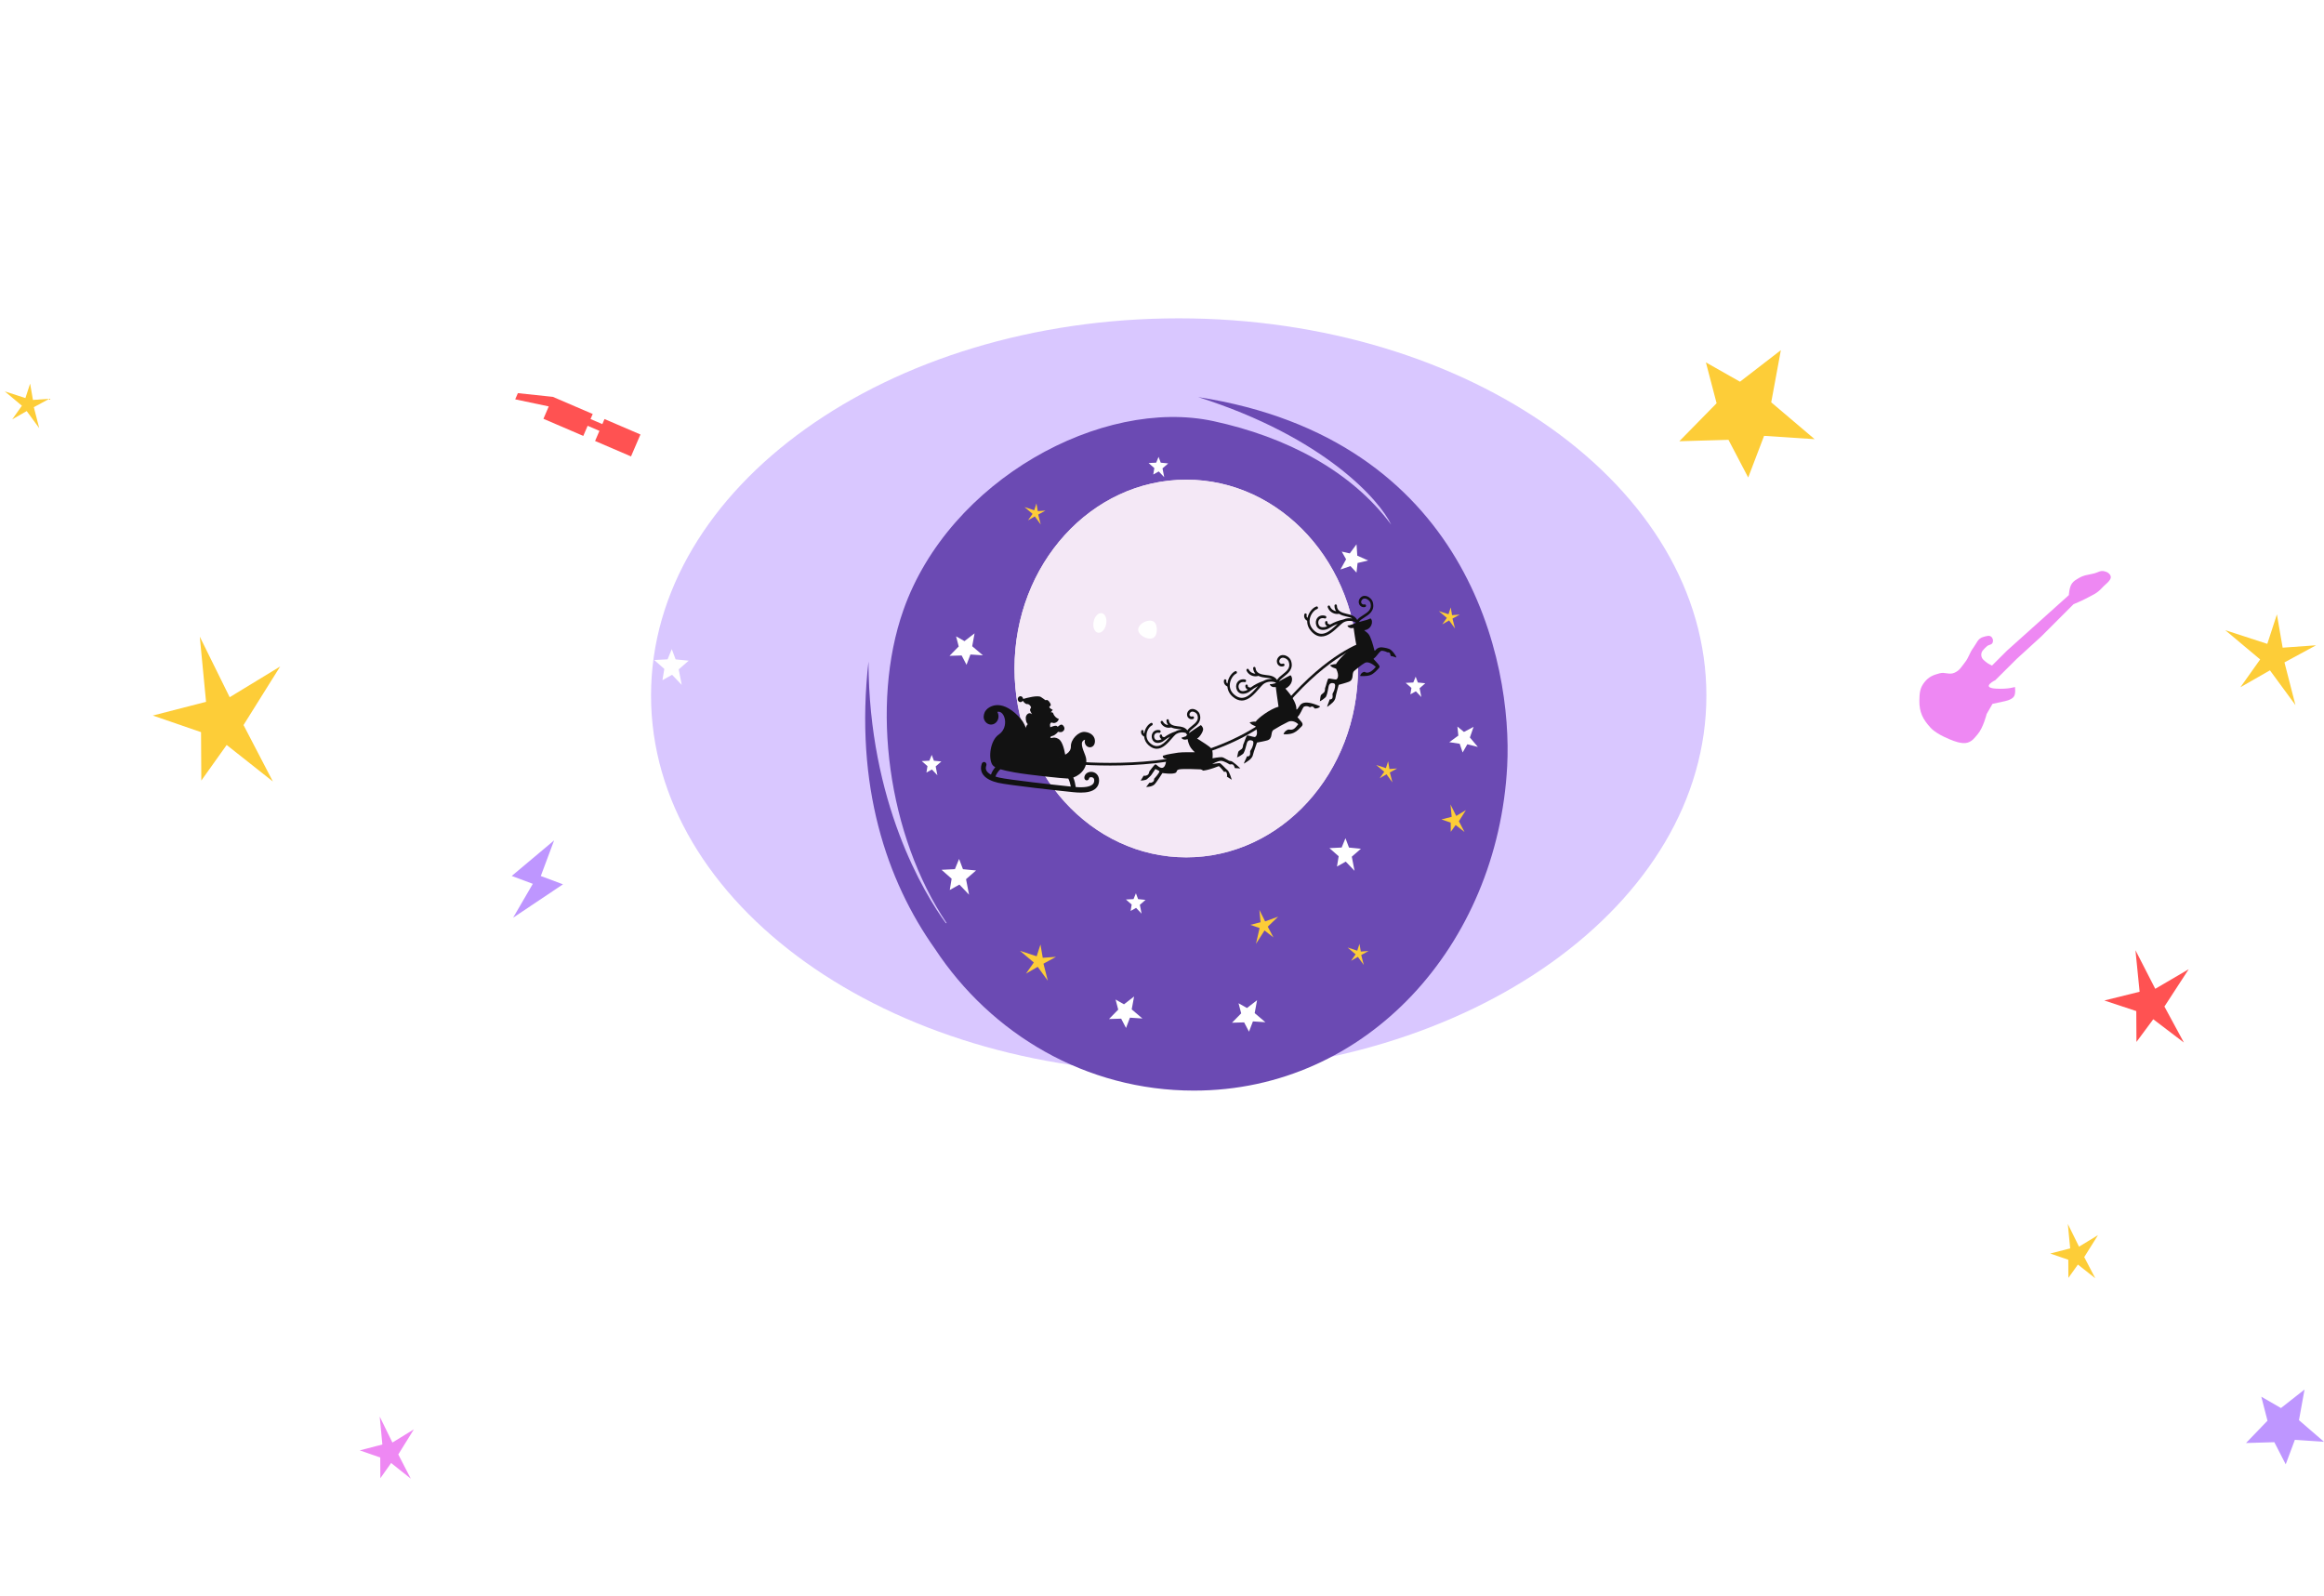 <svg width="1460" height="1003" viewBox="0 0 1460 1003" fill="none" xmlns="http://www.w3.org/2000/svg">
<g filter="url(#filter0_f_671_456)">
<path d="M740.5 674C923.582 674 1072 567.891 1072 437C1072 306.109 923.582 200 740.5 200C557.418 200 409 306.109 409 437C409 567.891 557.418 674 740.5 674Z" fill="#7737FF" fill-opacity="0.28"/>
</g>
<path d="M752.76 249.491C832.347 274.771 866.936 314.556 874 329.668C848.901 295.822 808.129 274.503 762.381 264.599C692.376 249.443 596.307 301.542 567.509 383.37C546.531 442.978 557.953 525.205 594.739 580.008H594.195C580.594 561.467 545.838 503.968 545.602 415.644C536.831 493.645 556.964 553.255 587.302 596.042C622.73 649.859 682.395 685.198 750.036 685.198C858.737 685.198 940.881 593.767 946.856 481.384C950.315 416.333 922.254 275.747 752.76 249.491Z" fill="#6B4AB3"/>
<path d="M802.984 575.925L796.443 582.2L799.987 588.945L794.409 584.582L789.031 592.988L791.316 583.05L785.496 581.064L791.921 579.428L791.166 571.643L794.772 578.876L802.984 575.925Z" fill="#FDCD38"/>
<path d="M920.93 508.97L916.509 515.964L920.053 522.71L914.476 518.346L911.415 522.598L911.383 516.814L905.562 514.829L911.988 513.191L911.232 505.407L914.838 512.641L920.93 508.97Z" fill="#FDCD38"/>
<path d="M1318 776.019L1309.37 789.796L1316.29 803.086L1305.4 794.489L1299.42 802.865L1299.36 791.471L1288 787.561L1300.54 784.334L1299.07 769L1306.11 783.249L1318 776.019Z" fill="#FDCD38"/>
<path d="M1375 608.943L1359.75 632.386L1371.98 655L1352.74 640.371L1342.18 654.623L1342.07 635.235L1322 628.583L1344.16 623.092L1341.55 597L1353.99 621.246L1375 608.943Z" fill="#FF5252"/>
<path d="M914.08 394.882L910.373 389.8L906.088 392.266L908.953 388.207L903.891 383.936L909.991 385.93L911.386 381.621L912.221 386.487L917.071 386.14L912.482 388.64L914.08 394.882Z" fill="#FDCD38"/>
<path d="M24.646 269L16.771 258.271L7.668 263.478L13.755 254.906L3 245.888L15.959 250.099L18.923 241L20.696 251.274L31 250.543L21.252 255.82L24.646 269Z" fill="#FDCD38"/>
<path d="M874.752 491.554L871.045 486.472L866.76 488.938L869.625 484.878L864.562 480.608L870.663 482.602L872.058 478.293L872.893 483.159L877.743 482.812L873.155 485.311L874.752 491.554Z" fill="#FDCD38"/>
<path d="M856.764 606.248L853.057 601.167L848.772 603.633L851.637 599.573L846.574 595.303L852.675 597.297L854.07 592.988L854.904 597.854L859.755 597.506L855.166 600.006L856.764 606.248Z" fill="#FDCD38"/>
<path d="M1442.07 443L1426.04 421.158L1407.5 431.76L1419.89 414.307L1398 395.949L1424.38 404.522L1430.42 386L1434.02 406.915L1455 405.422L1435.16 416.168L1442.07 443Z" fill="#FDCD38"/>
<path d="M653.818 329.524L650.111 324.443L645.825 326.909L648.69 322.85L643.627 318.58L649.728 320.574L651.123 316.264L651.958 321.13L656.808 320.784L652.219 323.283L653.818 329.524Z" fill="#FDCD38"/>
<path d="M658.277 616.17L651.913 607.446L644.557 611.68L649.473 604.712L640.783 597.378L651.255 600.803L653.651 593.405L655.084 601.757L663.41 601.163L655.533 605.454L658.277 616.17Z" fill="#FDCD38"/>
<path d="M612.258 397.903L610.764 406.004L617.496 411.724L609.656 411.211L607.193 417.677L604.132 411.826L596.508 412.045L602.291 406.147L600.63 399.804L605.919 402.8L612.258 397.903Z" fill="white"/>
<path d="M1130.77 654L1127.57 671.206L1142 683.356L1125.19 682.266L1119.91 696L1113.35 683.572L1097 684.038L1109.4 671.51L1105.84 658.038L1117.18 664.4L1130.77 654Z" fill="white"/>
<path d="M54.03 822L48.906 849.857L72 869.528L45.103 867.764L36.654 890L26.153 869.878L0 870.632L19.838 850.35L14.141 828.537L32.286 838.838L54.03 822Z" fill="white"/>
<path d="M712.465 626.076L710.97 634.176L717.703 639.897L709.862 639.384L707.4 645.849L704.337 639.997L696.715 640.217L702.497 634.32L700.837 627.977L706.125 630.973L712.465 626.076Z" fill="white"/>
<path d="M789.72 628.413L788.225 636.513L794.958 642.233L787.117 641.721L784.655 648.186L781.593 642.335L773.971 642.554L779.752 636.656L778.092 630.314L783.381 633.31L789.72 628.413Z" fill="white"/>
<path d="M1118.79 220L1112.73 252.771L1140 275.915L1108.24 273.841L1098.27 300L1085.87 276.326L1055 277.212L1078.42 253.349L1071.69 227.689L1093.11 239.81L1118.79 220Z" fill="#FDCD38"/>
<path d="M1447.77 873L1444.28 892.253L1460 905.85L1441.69 904.632L1435.95 920L1428.8 906.092L1411 906.612L1424.5 892.593L1420.62 877.517L1432.97 884.639L1447.77 873Z" fill="#BE96FF"/>
<path d="M854.976 533.247L849.239 538.226L850.966 547.123L845.438 541.327L839.917 544.424L840.987 537.966L835.205 532.863L842.866 532.479L845.258 526.623L847.473 532.501L854.976 533.247Z" fill="white"/>
<path d="M613.182 546.905L606.893 552.363L608.786 562.117L602.727 555.763L596.675 559.157L597.846 552.078L591.508 546.482L599.906 546.062L602.529 539.644L604.956 546.089L613.182 546.905Z" fill="white"/>
<path d="M432.674 415.088L426.385 420.546L428.279 430.3L422.219 423.946L416.167 427.34L417.338 420.261L411 414.665L419.398 414.245L422.021 407.827L424.448 414.272L432.674 415.088Z" fill="white"/>
<path d="M733.898 291.159L730.322 294.263L731.4 299.809L727.954 296.196L724.511 298.127L725.178 294.101L721.574 290.919L726.35 290.681L727.842 287.031L729.221 290.695L733.898 291.159Z" fill="white"/>
<path d="M895.417 429.276L891.841 432.38L892.918 437.926L889.471 434.313L886.029 436.244L886.696 432.218L883.092 429.036L887.868 428.798L889.36 425.147L890.739 428.812L895.417 429.276Z" fill="white"/>
<path d="M591.391 478.411L587.815 481.515L588.893 487.061L585.447 483.448L582.005 485.379L582.671 481.353L579.066 478.171L583.843 477.933L585.334 474.283L586.714 477.947L591.391 478.411Z" fill="white"/>
<path d="M719.667 565.367L716.09 568.47L717.167 574.017L713.722 570.404L710.28 572.334L710.946 568.309L707.342 565.127L712.118 564.888L713.609 561.238L714.989 564.902L719.667 565.367Z" fill="white"/>
<path d="M205 260.954L194.553 269.939L197.699 286L187.635 275.538L177.581 281.128L179.528 269.472L169 260.259L182.95 259.568L187.306 249L191.338 259.609L205 260.954Z" fill="white"/>
<path d="M852.206 341.971L852.684 349.104L859.51 352.137L852.869 353.728L852.193 359.746L848.397 355.661L842.094 357.803L845.656 351.404L842.923 346.546L847.967 347.68L852.206 341.971Z" fill="white"/>
<path d="M925.745 456.665L923.428 463.346L928.437 469.278L921.811 467.62L918.876 472.756L917.014 467.285L910.48 466.284L916.175 462.151L915.574 456.478L919.705 459.859L925.745 456.665Z" fill="white"/>
<path d="M853.135 420.007C853.135 485.532 804.829 538.647 745.237 538.647C685.645 538.647 637.34 485.532 637.34 420.007C637.34 354.481 685.645 301.368 745.237 301.368C804.829 301.368 853.135 354.481 853.135 420.007Z" fill="#F4E8F6"/>
<path d="M853.135 420.007C853.135 485.532 804.829 538.647 745.237 538.647C685.645 538.647 637.34 485.532 637.34 420.007C637.34 354.481 685.645 301.368 745.237 301.368C804.829 301.368 853.135 354.481 853.135 420.007Z" fill="#F4E8F6"/>
<path d="M722.466 389.915C719.311 389.915 715.041 392.448 715.041 395.573C715.041 398.697 719.311 401.231 722.466 401.231C725.62 401.231 726.749 398.697 726.749 395.573C726.749 392.448 725.62 389.915 722.466 389.915Z" fill="white"/>
<path d="M694.842 392.47C695.623 389.11 694.522 385.898 692.382 385.297C690.243 384.696 687.875 386.933 687.094 390.293C686.313 393.654 687.414 396.865 689.554 397.467C691.694 398.068 694.061 395.831 694.842 392.47Z" fill="white"/>
<path fill-rule="evenodd" clip-rule="evenodd" d="M667.828 455.772C666.191 453.982 664.653 457.402 664.094 456.325C663.535 455.248 659.816 456.94 659.816 456.94L659.624 455.471C659.624 455.471 659.76 453.387 661.186 454.082C662.612 454.776 665.012 453.402 665.106 451.623C663.984 451.438 662.312 450.118 661.744 448.365C661.428 447.207 660.108 447.545 660.108 447.545L661.355 445.969C661.355 445.969 659.506 445.083 659.232 444.34C658.959 443.598 660.852 443.805 659.783 441.829C658.713 439.852 657.652 439.523 657.215 439.862C656.777 440.2 656.738 439.728 653.951 437.93C651.969 436.651 645.17 438.437 642.76 439.13C642.75 438.999 642.73 438.867 642.694 438.735C642.426 437.752 641.483 437.193 640.588 437.489C639.693 437.784 639.186 438.822 639.455 439.805C639.723 440.788 640.666 441.346 641.561 441.051C641.968 440.916 642.289 440.624 642.499 440.257C643.181 441.175 644.324 442.472 645.27 442.35C646.72 442.162 647.941 444.272 647.707 444.578C647.707 444.578 647.27 445.134 647.101 445.902C646.932 446.67 648.563 448.919 648.329 448.722C646.264 446.977 644.458 449.303 644.416 450.839C644.359 453.016 644.984 454.374 645.728 455.011C644.119 455.34 640.556 469.047 642.169 470.747C643.781 472.448 656.824 478.188 656.824 478.188L669.311 474.937C669.311 474.937 668.37 467.774 665.956 465.077C664.648 463.615 662.663 463.237 661.412 463.471C660.958 463.847 660.358 463.575 660.072 463.573C659.545 463.569 659.929 462.596 660.987 462.398C662.934 462.094 664.683 459.77 664.683 459.77C664.683 459.77 666.446 460.308 667.481 459.671C668.515 459.035 669.464 457.561 667.828 455.772Z" fill="#121212"/>
<path d="M697.477 480.971C680.089 480.971 667.382 479.463 667.131 479.433L667.299 477.769C667.798 477.83 717.642 483.737 755.236 471.927C777.39 464.967 796.947 453.5 807.548 441.254C834.564 410.047 855.589 403.649 855.798 403.588L856.189 405.205C855.984 405.266 835.335 411.583 808.651 442.408C797.708 455.047 778.392 466.393 755.653 473.537C736.751 479.475 714.793 480.971 697.477 480.971Z" fill="#121212"/>
<path d="M685.745 484.936C683.283 484.821 681.333 486.356 681.218 488.506C681.169 489.429 681.806 490.232 682.646 490.286C683.49 490.341 684.202 489.648 684.252 488.726C684.358 488.493 685.198 488.105 686.124 488.36C687.026 488.608 687.451 489.285 687.423 490.43C687.4 491.392 687.104 492.12 686.49 492.72C684.858 494.316 681.266 494.908 675.807 494.481C675.583 492.916 675.117 490.424 674.268 488.507C679.555 486.68 684.289 481.057 681.774 474.558C680.072 470.159 678.071 465.807 681.641 464.733C681.42 465.424 681.385 466.193 681.592 466.948C682.108 468.842 683.923 469.916 685.645 469.348C687.367 468.779 688.07 466.849 687.827 464.89C687.531 462.512 685.403 460.173 681.505 459.843C677.528 459.505 672.632 464.491 672.751 468.996C672.96 476.874 655.395 477.876 650.19 473.339C642.195 466.37 649.045 459.449 639.859 450.057C628.163 438.099 620.404 444.444 618.945 446.85C618.404 447.742 617.65 449.873 618.111 451.56C618.856 454.289 621.473 455.837 623.955 455.017C626.437 454.198 627.845 451.321 627.099 448.592C626.966 448.102 626.77 447.654 626.528 447.247C631.358 446.054 634.194 456.921 627.489 461.465C621.942 465.224 620.785 476.545 623.459 480.517C623.805 481.031 624.337 481.53 625.257 482.033C625.1 482.213 624.951 482.396 624.809 482.575C624.446 483.039 623.129 484.8 622.551 486.692C621.125 485.913 620.122 485.013 619.647 484.045C619.216 483.164 619.209 482.172 619.625 481.013C619.933 480.153 619.55 479.181 618.769 478.841C617.986 478.5 617.103 478.923 616.794 479.782C616.048 481.857 616.108 483.88 616.967 485.633C618.729 489.227 623.444 490.979 627.09 491.816C633.763 493.347 666.55 496.931 674.327 497.709C675.754 497.851 677.366 497.972 679.007 497.972C682.58 497.972 686.289 497.398 688.514 495.222C689.765 493.998 690.422 492.416 690.467 490.519C690.553 486.838 688.08 485.045 685.745 484.936ZM625.369 487.888C625.705 486.568 627.433 484.05 628.514 483.312C630.509 483.917 633.263 484.547 637.105 485.231C647.034 487 667.675 489.074 670.569 489.129C670.74 489.133 670.913 489.129 671.085 489.122C671.62 489.775 672.327 492.178 672.696 494.18C662.556 493.127 633.813 489.939 627.71 488.539C626.878 488.348 626.097 488.129 625.369 487.888Z" fill="#121212"/>
<path fill-rule="evenodd" clip-rule="evenodd" d="M824.082 441.883C820.669 441.048 817.743 441.049 816.263 443.768C816.213 443.849 814.327 446.899 814.43 445.347C814.608 442.635 811.807 437.913 810.531 436.27C809.358 434.761 808.776 434.026 807.519 432.616C811.83 430.556 812.685 425.96 810.713 424.247C807.847 425.582 803.858 428.022 801.03 429.338C800.954 429.166 799.699 429.916 797.782 429.821C797.731 430.647 798.745 431.347 799.482 431.576C800.22 431.804 801.483 431.661 801.483 431.661C801.483 431.661 802.741 441.169 803.206 443.997C797.83 445.469 790.288 451.187 788.866 453.403C788.866 453.403 787.805 453.159 785.013 453.842C785.514 454.298 785.876 454.966 786.975 455.486C788.074 456.006 788.759 456.314 788.759 456.314C790.796 461.26 788.968 463.104 788.159 463.046C787.114 462.971 784.23 462.017 783.594 462.054C782.957 462.091 781.901 466.008 780.96 468.001C780.747 471.071 779.592 470.612 778.235 471.918C777.6 472.528 777.533 474.963 777.115 475.845C777.282 475.995 780.823 474.034 781.296 473.164C782.314 471.295 782.673 468.96 783.308 466.899C783.882 465.032 785.358 464.686 786.891 465.447C787.254 465.627 787.68 466.1 787.193 468.077C786.601 470.483 785.371 471.559 785.375 472.052C785.39 473.587 785.658 475.461 783.253 475.232C783.484 475.636 781.454 478.903 781.511 479.759C783.668 478.313 786.695 476.911 787.24 473.924C787.479 472.622 789.275 467.793 789.672 466.529C790.612 466.371 794.514 465.655 796.152 465.153C797.849 464.634 798.515 463.527 798.79 461.533C798.928 460.534 799.187 459.131 799.928 458.66C802.766 456.86 806.279 454.935 809.278 453.484C811.424 452.446 814.085 453.448 815.589 455.028C813.892 457.016 812.874 459.014 809.764 458.34C808.795 458.292 806.965 459.411 806.321 461.249C806.534 461.34 809.971 461.667 812.806 460.366C814.959 459.378 816.357 457.685 817.647 456.444C818.532 455.594 818.485 454.719 817.783 453.741C816.997 452.647 815.914 451.675 815.098 450.596C817.211 448.264 817.714 446.091 818.894 444.241C819.191 443.775 821.054 443.171 822.886 444.343C824.983 443.283 825.272 444.434 825.88 445.107C826.786 445.166 828.194 445.14 829.366 443.883C829.522 443.715 825.708 442.281 824.082 441.883Z" fill="#121212"/>
<path d="M811.012 415.05C810.419 413.398 808.618 411.956 806.729 411.622C805.223 411.356 803.915 411.84 803.048 412.985C801.794 414.638 802.032 416.299 802.67 417.302C803.489 418.586 805.051 419.091 806.469 418.528C806.864 418.371 807.069 417.892 806.926 417.457C806.783 417.022 806.349 416.795 805.951 416.954C805.049 417.312 804.264 416.887 803.917 416.342C803.5 415.689 803.61 414.856 804.217 414.055C804.87 413.194 805.812 413.155 806.487 413.274C807.813 413.509 809.207 414.581 809.596 415.664C811.005 419.588 808.41 421.636 805.663 423.803C804.984 424.339 804.343 424.845 803.772 425.38C803.051 426.054 802.592 426.665 802.311 427.207C800.599 424.678 797.871 424.378 795.602 424.136L795.207 424.093C792.187 423.76 789.059 422.982 788.76 419.743C788.718 419.283 788.346 418.947 787.927 418.995C787.508 419.041 787.203 419.452 787.246 419.911C787.379 421.354 787.92 422.424 788.66 423.233C786.907 423.2 785.243 422.21 784.477 420.616C784.281 420.207 783.822 420.051 783.45 420.266C783.078 420.482 782.936 420.988 783.132 421.397C784.184 423.59 786.383 424.915 788.721 424.915C789.27 424.915 789.828 424.841 790.379 424.689C790.436 424.673 790.489 424.65 790.539 424.622C792.19 425.44 794.044 425.647 795.055 425.758L795.455 425.801C796.748 425.939 798.062 426.081 799.193 426.611C797.453 426.479 795.393 426.787 793.619 427.876C790.562 428.93 788.277 430.096 785.619 431.997C785.558 431.973 785.495 431.954 785.428 431.949C784.488 431.861 784.134 431.565 784.006 431.396C783.879 431.228 783.883 431.064 783.886 431.031C783.949 430.586 783.68 430.163 783.275 430.079C782.864 429.993 782.464 430.292 782.386 430.746C782.371 430.834 782.254 431.627 782.778 432.386C783.043 432.77 783.42 433.065 783.896 433.274C783.223 433.757 781.457 434.483 780.04 434.139C779.337 433.968 778.829 433.566 778.488 432.91C777.922 431.823 777.934 430.632 778.521 429.723C779.193 428.682 780.436 428.257 781.933 428.563C782.347 428.647 782.743 428.348 782.82 427.893C782.897 427.439 782.624 427.003 782.21 426.918C780.138 426.496 778.294 427.182 777.28 428.755C776.355 430.188 776.311 432.098 777.166 433.741C777.718 434.799 778.597 435.502 779.711 435.772C780.078 435.861 780.457 435.901 780.838 435.901C782.432 435.901 784.05 435.21 784.848 434.589C786.869 433.016 788.53 431.918 790.314 431.024C790.168 431.192 790.025 431.355 789.874 431.531C786.021 435.986 781.223 441.53 775.307 436.351C772.645 434.021 772.396 431.313 772.655 429.451C773.07 426.468 775.017 423.904 776.582 423.24C776.975 423.073 777.169 422.589 777.018 422.158C776.868 421.727 776.427 421.513 776.035 421.678C774.058 422.518 771.675 425.438 771.151 429.198C771.138 429.288 771.132 429.377 771.122 429.466C770.675 429.129 770.266 428.594 770.418 427.795C770.504 427.343 770.24 426.899 769.829 426.804C769.421 426.711 769.014 426.999 768.928 427.451C768.527 429.556 769.957 430.809 771.088 431.34C771.283 433.754 772.402 435.947 774.359 437.659C776.377 439.426 778.294 440.129 780.092 440.129C784.536 440.129 788.252 435.833 790.976 432.684C791.894 431.623 792.761 430.62 793.485 429.98C793.737 429.757 794.007 429.563 794.286 429.389C794.348 429.361 794.406 429.326 794.457 429.283C796.71 427.971 799.667 428.07 801.194 428.758C801.309 428.81 801.404 428.861 801.491 428.911C801.599 429.133 801.702 429.366 801.792 429.624C801.909 429.956 802.197 430.159 802.503 430.159C802.577 430.159 802.653 430.138 802.728 430.113C802.765 430.114 802.802 430.116 802.84 430.111C802.873 430.107 802.905 430.097 802.936 430.088C803.035 430.073 803.134 430.045 803.225 429.986C803.586 429.75 803.705 429.236 803.491 428.839C803.279 428.447 803.801 427.548 804.758 426.652C805.281 426.162 805.897 425.675 806.55 425.16C809.36 422.946 812.856 420.187 811.012 415.05Z" fill="#121212"/>
<path fill-rule="evenodd" clip-rule="evenodd" d="M867.435 406.697C863.945 406.949 863.834 410.315 863.311 408.099C862.69 405.466 861.098 399.866 859.712 398.335C858.438 396.928 858.388 397.243 857.037 395.943C861.767 395.52 863.043 390.051 860.959 388.508C858.195 390.08 852.487 390.669 849.758 392.22C849.671 392.054 848.471 392.907 846.552 392.973C846.559 393.801 847.618 394.414 848.37 394.58C849.121 394.745 850.371 394.497 850.371 394.497C850.371 394.497 851.563 403.098 852.223 405.88C846.963 407.798 840.561 414.905 839.295 417.233C839.295 417.233 838.221 417.078 835.485 417.993C836.017 418.405 836.423 419.042 837.555 419.468C838.687 419.895 839.392 420.144 839.392 420.144C841.766 424.906 840.071 426.897 839.26 426.907C838.213 426.92 835.271 426.21 834.639 426.299C834.006 426.39 833.224 430.384 832.425 432.45C832.425 435.528 831.242 435.169 829.979 436.584C829.388 437.245 829.491 439.679 829.135 440.594C829.312 440.729 832.706 438.478 833.117 437.571C834.003 435.622 834.2 433.264 834.69 431.155C835.133 429.246 836.581 428.778 838.161 429.408C838.536 429.557 838.994 429.992 838.646 432.004C838.221 434.453 837.069 435.629 837.108 436.12C837.228 437.65 837.626 439.495 835.212 439.469C835.471 439.853 833.672 443.281 833.789 444.128C835.841 442.506 838.761 440.854 839.097 437.831C839.244 436.513 840.702 431.548 841.01 430.254C841.936 430.017 845.776 428.977 847.376 428.339C849.031 427.679 849.619 426.519 849.755 424.508C849.823 423.501 849.985 422.08 850.691 421.548C853.396 419.516 854.533 418.176 857.424 416.477C859.491 415.263 862.702 417.486 864.311 418.936C862.757 421.059 859.479 423.843 857.31 422.093C856.34 422.127 854.98 422.803 854.465 424.69C854.684 424.763 858.36 425.021 860.81 424.183C863.038 423.422 865.209 420.915 866.409 419.569C867.232 418.647 865.989 417.489 865.221 416.572C864.362 415.547 863.734 414.97 862.846 413.963C864.894 412.395 865.595 410.677 867.421 409.052C867.823 408.694 869.73 408.83 871.638 409.845C873.824 409.569 873.196 411.578 873.848 412.199C874.756 412.182 877.229 413.133 877.229 413.133C877.125 411.867 874.421 408.34 872.705 407.689C871.026 407.051 868.275 406.636 867.435 406.697Z" fill="#121212"/>
<path d="M862.459 378.437C862.026 376.726 860.372 375.086 858.525 374.538C857.051 374.099 855.704 374.432 854.734 375.471C853.331 376.972 853.409 378.651 853.95 379.723C854.643 381.094 856.148 381.772 857.612 381.376C858.019 381.265 858.268 380.811 858.167 380.363C858.067 379.914 857.655 379.64 857.246 379.751C856.316 380.004 855.575 379.493 855.281 378.91C854.928 378.213 855.115 377.397 855.794 376.671C856.526 375.887 857.467 375.957 858.128 376.154C859.424 376.539 860.709 377.764 860.993 378.885C862.022 382.949 859.248 384.689 856.312 386.531C855.585 386.986 854.9 387.416 854.281 387.883C853.5 388.471 852.986 389.026 852.655 389.533C851.193 386.822 848.509 386.212 846.275 385.712L845.885 385.624C842.913 384.946 839.875 383.815 839.884 380.559C839.886 380.097 839.546 379.721 839.126 379.72H839.123C838.704 379.72 838.364 380.092 838.363 380.554C838.358 381.999 838.784 383.128 839.44 384.016C837.705 383.778 836.151 382.606 835.543 380.938C835.386 380.508 834.943 380.3 834.553 380.473C834.163 380.645 833.974 381.132 834.13 381.561C835.054 384.094 837.457 385.74 840.064 385.74C840.382 385.74 840.704 385.715 841.027 385.664C841.084 385.655 841.139 385.638 841.191 385.616C842.757 386.619 844.581 387.036 845.577 387.262L845.972 387.352C847.244 387.637 848.536 387.928 849.612 388.584C847.892 388.254 845.815 388.325 843.947 389.205C840.808 389.903 838.426 390.802 835.602 392.388C835.544 392.357 835.483 392.331 835.417 392.318C834.49 392.124 834.165 391.788 834.055 391.606C833.944 391.424 833.964 391.261 833.969 391.229C834.074 390.794 833.846 390.343 833.452 390.213C833.049 390.08 832.624 390.332 832.504 390.775C832.481 390.861 832.29 391.636 832.74 392.451C832.969 392.864 833.316 393.201 833.77 393.463C833.052 393.867 831.226 394.385 829.85 393.881C829.167 393.631 828.7 393.173 828.422 392.481C827.964 391.336 828.088 390.153 828.758 389.316C829.525 388.357 830.803 388.078 832.261 388.553C832.663 388.684 833.087 388.432 833.206 387.988C833.326 387.545 833.096 387.079 832.693 386.948C830.669 386.29 828.772 386.763 827.615 388.211C826.559 389.53 826.335 391.426 827.03 393.156C827.478 394.272 828.286 395.072 829.369 395.468C829.938 395.677 830.553 395.763 831.162 395.763C832.526 395.763 833.86 395.331 834.591 394.88C836.75 393.546 838.505 392.644 840.363 391.959C840.203 392.109 840.046 392.256 839.879 392.412C835.623 396.403 830.328 401.368 824.934 395.54C822.507 392.918 822.515 390.197 822.949 388.376C823.644 385.456 825.823 383.129 827.443 382.646C827.848 382.525 828.088 382.066 827.979 381.62C827.868 381.173 827.449 380.91 827.045 381.031C825 381.64 822.353 384.272 821.476 387.951C821.455 388.039 821.44 388.127 821.422 388.215C821.011 387.829 820.654 387.249 820.882 386.472C821.01 386.032 820.79 385.561 820.389 385.42C819.988 385.279 819.561 385.521 819.432 385.961C818.834 388.008 820.138 389.417 821.212 390.074C821.177 392.497 822.083 394.807 823.868 396.733C825.984 399.02 828.1 399.892 830.137 399.892C834.25 399.892 838.041 396.335 840.867 393.685C841.88 392.735 842.837 391.837 843.617 391.283C843.888 391.091 844.175 390.928 844.472 390.786C844.535 390.765 844.594 390.738 844.649 390.702C847.014 389.654 849.946 390.091 851.4 390.949C851.51 391.015 851.6 391.076 851.68 391.136C851.767 391.37 851.847 391.614 851.913 391.88C852.005 392.253 852.312 392.498 852.647 392.498C852.701 392.498 852.755 392.487 852.81 392.474C852.84 392.478 852.87 392.484 852.901 392.484C852.904 392.484 852.907 392.484 852.91 392.484C852.929 392.484 852.948 392.479 852.967 392.477C852.974 392.477 852.98 392.48 852.986 392.48C853.093 392.48 853.201 392.455 853.304 392.403C853.685 392.21 853.853 391.713 853.677 391.294C853.504 390.88 854.107 390.045 855.144 389.263C855.71 388.836 856.369 388.422 857.067 387.985C860.069 386.1 863.806 383.756 862.459 378.437Z" fill="#121212"/>
<path fill-rule="evenodd" clip-rule="evenodd" d="M750.636 472.603C750.636 472.603 742.366 472.495 740.193 472.861C738.021 473.229 733.524 473.8 730.496 474.781C730.453 476.623 732.07 476.867 732.836 476.832C732.535 478.058 732.41 481.747 730.442 482.362C728.475 482.977 726.487 480.067 725.824 480.226C725.161 480.385 721.97 484.781 721.97 484.781C721.97 484.781 721.99 486.305 720.8 486.977C719.611 487.647 718.478 487.345 718.478 487.345L716.6 490.437C716.6 490.437 719.622 490.338 720.578 489.519C721.264 488.93 723.093 487.318 723.363 486.803C723.435 486.664 725.032 484.357 725.846 483.138C726.964 483.795 728.072 484.076 728.4 484.587C728.352 485.772 725.002 489.348 725.002 489.348C725.002 489.348 725.314 490.491 724.244 491.263C723.029 492.138 722.166 491.708 722.166 491.708L720.064 494.414C720.064 494.414 723.392 494.51 725.162 492.941C726.428 491.82 730.264 485.684 730.264 485.684C730.264 485.684 736.689 486.669 738.622 485.496C739.609 484.896 738.744 483.923 740.724 483.401C742.704 482.878 753.542 483.305 754.237 483.377C754.931 483.447 755.762 484.193 756.014 484.158C760.923 483.47 765.005 481.464 765.589 481.365C766.175 481.266 769.05 485.014 769.05 485.014C769.05 485.014 770.312 484.165 770.722 485.883C771.133 487.601 770.74 487.925 770.74 487.925L773.838 489.895C773.838 489.895 772.348 484.738 771.108 483.819C769.867 482.9 766.879 479.266 766.043 479.407C765.207 479.548 761.505 479.985 761.505 479.985C761.505 479.985 765.24 477.943 767.131 478.001C769.02 478.058 772.628 480.317 772.628 480.317C772.628 480.317 774.2 479.844 774.85 480.6C775.59 481.463 775.724 482.569 775.724 482.569L779.218 482.778C779.218 482.778 774.263 477.925 773.092 478.122C771.922 478.32 769.136 475.827 767.539 475.721C765.941 475.614 761.734 476.419 761.734 476.419C761.734 476.419 762.252 471.863 761.005 470.287C759.759 468.71 754.311 465.539 751.995 463.955C753.437 463.569 755.888 459.676 755.85 458.177C755.812 456.679 754.414 455.551 754.414 455.551C754.414 455.551 747.348 460.083 746.222 461.214C745.098 462.344 745.046 462.588 745.046 462.588L742.178 463.496C742.178 463.496 743.052 465.465 746.11 464.384C746.224 465.823 747.105 468.448 748.11 469.83C749.334 471.513 750.636 472.603 750.636 472.603Z" fill="#121212"/>
<path d="M753.607 448.515C753.08 447.047 751.484 445.767 749.813 445.472C748.467 445.234 747.3 445.668 746.524 446.693C745.401 448.176 745.616 449.67 746.192 450.574C746.929 451.729 748.333 452.181 749.605 451.678C750 451.52 750.205 451.041 750.062 450.606C749.92 450.172 749.483 449.947 749.088 450.103C748.354 450.394 747.72 450.053 747.439 449.613C747.106 449.091 747.199 448.417 747.694 447.764C748.23 447.056 749.011 447.026 749.572 447.125C750.69 447.323 751.865 448.222 752.191 449.129C753.3 452.222 751.574 453.882 748.813 456.062C748.223 456.528 747.664 456.968 747.166 457.435C746.592 457.973 746.208 458.466 745.953 458.912C744.416 456.787 742.005 456.528 740.152 456.33L739.81 456.293C737.23 456.008 734.558 455.348 734.306 452.617C734.264 452.157 733.889 451.823 733.472 451.87C733.054 451.916 732.75 452.327 732.792 452.786C732.9 453.953 733.304 454.845 733.868 455.536C732.477 455.424 731.19 454.606 730.58 453.334C730.384 452.926 729.923 452.769 729.551 452.985C729.18 453.2 729.037 453.707 729.233 454.115C730.164 456.054 732.107 457.226 734.173 457.226C734.658 457.226 735.149 457.162 735.636 457.028C735.675 457.017 735.711 457.001 735.747 456.984C737.183 457.684 738.781 457.861 739.658 457.958L740.005 457.995C740.893 458.09 741.79 458.189 742.611 458.455C741.24 458.454 739.718 458.765 738.379 459.584C735.741 460.495 733.761 461.504 731.468 463.138C731.421 463.124 731.373 463.114 731.324 463.109C730.44 463.026 730.061 462.712 730.076 462.434C730.137 461.991 729.868 461.572 729.464 461.488C729.049 461.403 728.654 461.702 728.576 462.156C728.553 462.288 728.463 462.984 728.935 463.665C729.142 463.965 729.422 464.204 729.767 464.386C729.107 464.785 727.757 465.277 726.661 465.012C726.081 464.87 725.661 464.539 725.38 463.998C724.909 463.094 724.918 462.105 725.404 461.353C725.963 460.485 727.007 460.134 728.264 460.391C728.679 460.476 729.074 460.175 729.151 459.721C729.228 459.266 728.954 458.83 728.541 458.745C726.702 458.371 725.066 458.984 724.162 460.384C723.337 461.664 723.297 463.367 724.059 464.83C724.551 465.776 725.338 466.404 726.333 466.646C726.657 466.725 726.992 466.759 727.328 466.759C728.737 466.759 730.166 466.15 730.87 465.602C732.43 464.388 733.742 463.505 735.102 462.779L735.101 462.78C731.785 466.614 727.659 471.383 722.596 466.953C720.324 464.964 720.11 462.656 720.331 461.07C720.687 458.52 722.345 456.332 723.676 455.766C724.069 455.6 724.264 455.116 724.112 454.685C723.961 454.254 723.522 454.039 723.128 454.206C721.387 454.945 719.287 457.513 718.827 460.816C718.825 460.832 718.824 460.847 718.822 460.863C718.522 460.588 718.285 460.19 718.39 459.639C718.476 459.187 718.213 458.743 717.801 458.648C717.39 458.555 716.986 458.844 716.9 459.296C716.545 461.157 717.773 462.276 718.777 462.767C718.962 464.865 719.945 466.771 721.648 468.261C723.425 469.817 725.11 470.435 726.69 470.435C730.579 470.435 733.824 466.684 736.203 463.933C736.997 463.015 737.746 462.149 738.369 461.598C738.575 461.415 738.797 461.252 739.029 461.105C739.074 461.086 739.115 461.064 739.154 461.037C740.797 460.06 742.948 459.928 744.444 460.366C744.765 460.46 745.003 460.566 745.177 460.663C745.265 460.845 745.347 461.034 745.421 461.242C745.538 461.574 745.825 461.777 746.131 461.777C746.198 461.777 746.263 461.756 746.33 461.736C746.365 461.738 746.4 461.739 746.436 461.735C746.468 461.731 746.498 461.721 746.529 461.713C746.625 461.697 746.72 461.669 746.809 461.611C747.171 461.376 747.29 460.863 747.075 460.465C746.945 460.224 747.279 459.526 748.153 458.707C748.604 458.286 749.137 457.865 749.702 457.42C752.036 455.577 755.234 453.052 753.607 448.515Z" fill="#121212"/>
<path d="M176 418.739L152.987 455.519L171.436 491L142.401 468.047L126.467 490.408L126.299 459.99L96 449.552L129.448 440.938L125.513 400L144.286 438.042L176 418.739Z" fill="#FDCD38"/>
<path d="M260 898.031L250.219 913.794L258.06 929L245.721 919.163L238.948 928.746L238.877 915.71L226 911.237L240.215 907.545L238.543 890L246.522 906.304L260 898.031Z" fill="#EE88F3"/>
<path d="M321.487 550.339L348.11 527.991L339.743 550.383L353.685 555.592L322.367 576.553L334.732 555.288L321.487 550.339Z" fill="#BE96FF"/>
<path d="M347.321 249.335L325.341 247.007L323.671 250.895L344.74 255.342L341.4 263.116L366.442 273.876L369.175 267.515L376.582 270.697L373.849 277.058L396.423 286.756L402.344 272.975L379.77 263.276L378.404 266.457L370.997 263.274L372.363 260.094L347.321 249.335Z" fill="#FF5252"/>
<path d="M1253.87 432.644C1245.96 432.17 1250.34 428.906 1253.52 427.333L1266.89 414.027L1282.51 399.754L1302.68 379.582C1302.68 379.582 1307.47 377.636 1310.39 376.077C1314.56 373.847 1317.33 372.927 1320.49 369.408C1323.05 366.547 1327.79 363.906 1325.41 360.886C1324.46 359.678 1323.49 359.305 1322 358.918C1319.5 358.267 1318.03 359.669 1315.52 360.293C1311.7 361.244 1309.25 361.214 1305.87 363.24C1304.09 364.304 1302.95 364.862 1301.7 366.517C1299.91 368.904 1299.72 373.893 1299.72 373.893L1260.81 408.812L1251.43 418.169C1251.43 418.169 1249.21 417.174 1248.02 416.201C1246.42 414.891 1245.07 414.08 1244.74 412.036C1244.32 409.38 1246.24 407.931 1248.19 406.071C1249.43 404.882 1251.33 405.281 1251.86 403.646C1252.24 402.475 1252.09 401.536 1251.39 400.531C1250.15 398.776 1247.97 399.632 1245.89 400.202C1242.48 401.14 1241.88 404.051 1239.76 406.888C1237.23 410.272 1236.97 412.949 1234.35 416.262C1232.12 419.076 1231.09 421.279 1227.79 422.702C1224.46 424.139 1222.02 422.095 1218.51 423.027C1214.43 424.111 1211.83 425.157 1209.15 428.417C1206.13 432.09 1205.88 435.367 1205.8 440.12C1205.69 447.383 1207.99 451.978 1212.93 457.301C1217.11 461.807 1226.56 465.174 1226.56 465.174C1226.56 465.174 1232.4 467.699 1235.96 466.619C1239.1 465.664 1240.31 463.773 1242.45 461.278C1245.97 457.166 1248.06 448.608 1248.06 448.608L1251.75 442.217L1258.9 440.662C1258.9 440.662 1263.8 439.871 1265.26 437.516C1266.48 435.543 1265.83 431.599 1265.83 431.599C1265.83 431.599 1261.77 433.119 1253.87 432.644Z" fill="#EE88F3"/>
<defs>
<filter id="filter0_f_671_456" x="209" y="0" width="1063" height="874" filterUnits="userSpaceOnUse" color-interpolation-filters="sRGB">
<feFlood flood-opacity="0" result="BackgroundImageFix"/>
<feBlend mode="normal" in="SourceGraphic" in2="BackgroundImageFix" result="shape"/>
<feGaussianBlur stdDeviation="100" result="effect1_foregroundBlur_671_456"/>
</filter>
</defs>
</svg>
